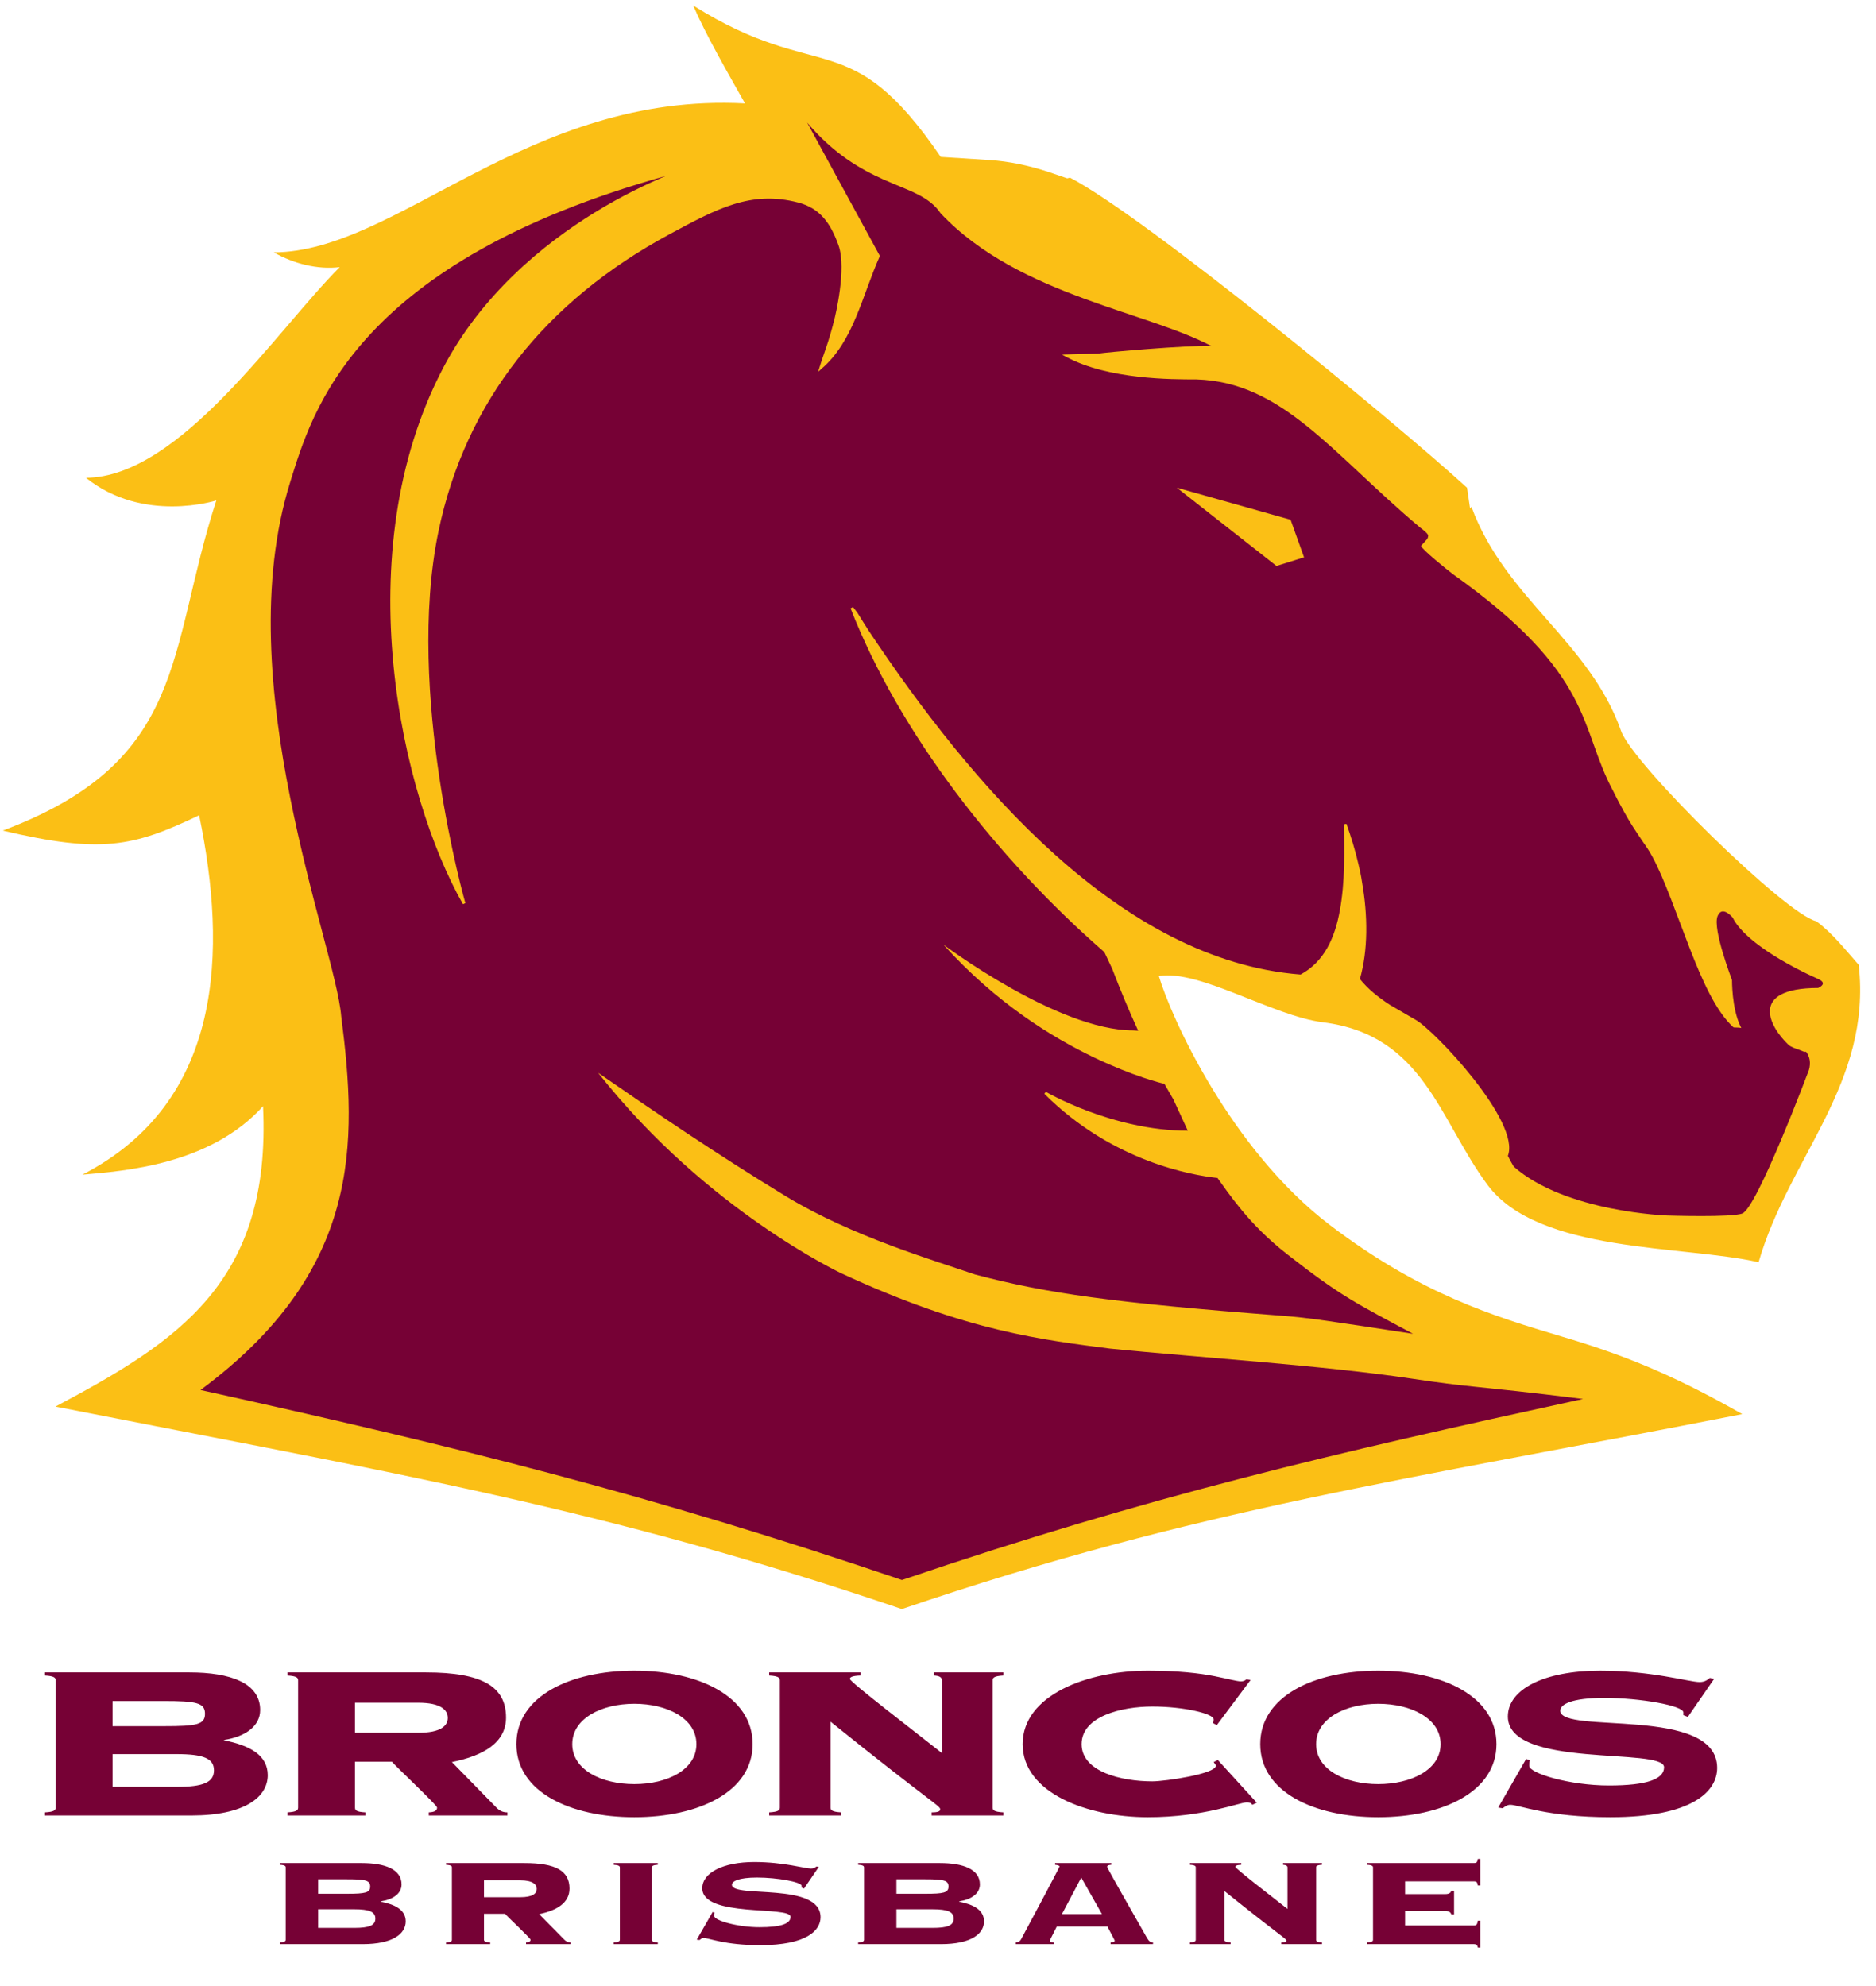 <?xml version="1.0" encoding="UTF-8" standalone="no"?>
<!-- Created with Inkscape (http://www.inkscape.org/) -->
<svg
   xmlns:svg="http://www.w3.org/2000/svg"
   xmlns="http://www.w3.org/2000/svg"
   version="1.0"
   width="170"
   height="180"
   id="svg3155">
  <defs
     id="defs3157" />
  <path
     d="M 157.882,128.164 C 151.352,124.449 146.911,122.736 141.57,121.146 C 135.27,119.27 128.722,117.274 120.52,111.035 C 111.505,104.172 106.09,92.144 105.013,88.46 C 108.692,87.846 115.323,92.079 119.889,92.654 C 129.031,93.801 130.419,101.486 134.791,107.381 C 139.412,113.61 152.518,112.839 159.361,114.399 C 162.113,104.861 169.632,98.234 168.435,87.449 C 167.245,86.108 166.039,84.55 164.575,83.487 C 161.866,82.9 147.959,69.279 146.893,66.236 C 144.064,58.172 136.363,54.2 133.341,45.934 L 133.218,46.087 L 132.939,44.205 C 126.554,38.356 103.781,19.651 96.964,16.102 L 96.707,16.163 L 95.004,15.579 C 93.221,15 91.496,14.626 89.625,14.502 L 85.249,14.224 C 76.922,2.03 74.321,7.73 62.818,0.5 C 63.924,3.085 65.951,6.611 67.513,9.375 C 47.818,8.334 36.035,22.829 24.812,22.871 C 26.565,23.885 28.774,24.456 30.786,24.21 C 25.099,29.891 16.348,43.233 7.794,43.307 C 12.991,47.48 19.601,45.355 19.601,45.355 C 15.15,59.1 17.065,68.963 0.25,75.278 C 9.152,77.373 12.024,76.77 18.046,73.89 C 20.573,86.121 20.304,99.85 7.465,106.463 C 11.305,106.127 19.05,105.565 23.836,100.256 C 24.606,116.271 16.031,121.627 5.025,127.483 C 35.875,133.545 54.756,136.669 81.725,145.831 C 108.692,136.669 127.035,134.224 157.882,128.164"
     id="path2680"
     style="fill:#fbbf15;fill-opacity:1;fill-rule:nonzero;stroke:none" />
  <path
     d="M 73.139,11.105 L 79.732,23.199 C 78.932,24.979 78.331,26.933 77.576,28.73 C 76.819,30.535 75.885,32.193 74.451,33.418 L 74.139,33.699 L 74.264,33.293 C 74.722,31.8 75.076,31.113 75.639,28.824 C 75.639,28.809 76.754,24.366 75.982,22.23 C 75.271,20.248 74.325,18.876 72.326,18.355 C 68.049,17.243 65.002,18.895 60.67,21.23 C 49.459,27.274 42.182,36.36 39.732,48.168 C 36.706,62.749 42.17,81.854 42.17,81.855 L 41.951,81.949 C 36.351,72.093 31.345,50.125 40.17,33.324 C 43.65,26.706 49.205,22.149 53.889,19.261 C 56.445,17.685 58.766,16.609 60.326,15.949 C 46.401,19.841 38.41,25.106 33.67,30.168 C 31.182,32.824 29.58,35.435 28.482,37.761 C 27.387,40.093 26.779,42.148 26.295,43.699 C 23.452,52.805 24.496,63.279 26.295,72.293 C 27.192,76.798 28.269,80.94 29.17,84.355 C 30.07,87.768 30.785,90.471 30.92,92.105 C 32.404,103.663 32.735,115.183 18.17,125.98 C 41.727,131.184 58.812,135.413 81.732,143.199 C 104.176,135.573 120.746,131.734 143.451,126.793 C 138.297,126.151 135.71,125.899 133.795,125.699 C 131.794,125.493 130.537,125.341 127.92,124.949 C 119.996,123.76 108.459,123.015 100.607,122.23 C 97.59,121.838 94.356,121.448 90.451,120.511 C 86.544,119.57 81.955,118.06 76.201,115.386 C 76.174,115.366 73.212,113.983 68.982,111.043 C 64.745,108.103 59.217,103.593 54.201,97.23 C 59.275,100.738 64.914,104.589 71.264,108.449 C 74.192,110.23 77.61,111.715 80.732,112.886 C 83.854,114.055 86.67,114.926 88.357,115.511 C 94.802,117.211 100.712,118.066 116.326,119.261 C 118.534,119.43 120.476,119.726 128.045,120.886 C 125.571,119.564 123.897,118.685 122.326,117.73 C 120.629,116.695 119.064,115.568 116.67,113.699 C 114.87,112.298 113.526,110.893 112.514,109.668 C 111.519,108.465 110.824,107.454 110.326,106.761 C 107.995,106.515 100.759,105.259 94.639,99.136 L 94.764,98.949 C 94.764,98.949 96.3,99.848 98.67,100.73 C 101.036,101.609 104.224,102.478 107.639,102.48 L 106.326,99.636 L 105.514,98.23 C 105.196,98.159 102.726,97.553 99.17,95.855 C 95.355,94.031 90.284,90.928 85.482,85.605 C 85.489,85.614 95.834,93.386 102.67,93.386 L 103.139,93.418 C 102.285,91.554 101.501,89.673 100.795,87.824 L 100.076,86.293 C 90.406,77.88 81.511,66.486 77.076,55.136 L 77.295,55.011 L 77.701,55.543 C 78.019,56.07 78.369,56.601 78.701,57.136 C 87.955,71.026 101.466,87.049 117.857,88.324 C 120.001,87.165 120.974,84.99 121.42,82.48 C 121.65,81.215 121.76,79.868 121.795,78.543 C 121.822,77.211 121.795,75.905 121.795,74.699 L 122.014,74.668 C 122.436,75.85 122.815,77.084 123.107,78.355 C 123.236,78.875 123.345,79.404 123.42,79.918 C 123.959,82.989 123.977,86.111 123.232,88.73 C 123.951,89.635 124.901,90.393 125.951,91.074 L 128.264,92.418 C 129.929,93.318 137.84,101.679 136.639,104.761 C 136.804,105.096 136.996,105.428 137.17,105.73 C 141.854,109.863 151.1,110.168 151.107,110.168 C 151.13,110.168 156.959,110.358 157.889,109.98 C 159.244,109.439 163.899,97.034 163.92,96.98 C 164.112,96.315 163.996,95.779 163.67,95.324 L 163.482,95.324 L 163.014,95.136 C 162.68,95.019 162.276,94.889 162.076,94.699 C 160.402,93.131 158.355,89.551 164.764,89.543 C 164.95,89.454 165.61,89.111 164.764,88.73 C 164.764,88.73 163.126,88.024 161.357,86.98 C 159.61,85.948 157.689,84.539 157.014,83.168 C 156.926,83.06 156.034,82.036 155.639,83.043 C 155.18,84.221 156.93,88.745 156.951,88.824 C 156.951,88.826 156.927,91.358 157.701,92.98 L 157.795,93.168 L 157.576,93.136 C 157.311,93.115 157.111,93.135 157.076,93.105 C 155.484,91.648 154.249,88.861 153.107,85.918 C 152.539,84.444 151.974,82.909 151.42,81.48 C 150.866,80.06 150.324,78.731 149.732,77.636 C 149.477,77.166 149.185,76.724 148.92,76.355 C 148.116,75.166 147.729,74.586 147.17,73.574 C 146.91,73.094 146.596,72.541 146.201,71.73 C 144.616,68.796 144.217,66.155 142.576,63.105 C 140.947,60.076 138.105,56.621 131.67,52.043 C 131.047,51.573 128.896,49.826 128.764,49.48 L 129.326,48.855 C 129.377,48.778 129.42,48.651 129.42,48.543 C 129.42,48.335 128.737,47.85 128.701,47.824 C 124.67,44.435 121.551,41.126 118.451,38.636 C 115.359,36.156 112.311,34.51 108.42,34.386 C 107.276,34.386 105.29,34.391 103.107,34.136 C 100.925,33.883 98.545,33.379 96.639,32.355 L 96.232,32.136 L 99.545,32.043 C 100.169,31.931 107.486,31.285 109.764,31.355 C 108.392,30.639 106.714,29.99 104.889,29.355 C 102.825,28.64 100.569,27.925 98.264,27.074 C 93.637,25.373 88.827,23.144 85.232,19.324 C 84.735,18.58 84.022,18.051 83.139,17.605 C 82.251,17.154 81.201,16.78 80.045,16.261 C 77.97,15.329 75.564,13.971 73.139,11.105 z M 106.639,44.199 L 116.951,47.105 L 118.17,50.511 L 116.982,50.886 L 115.67,51.293 L 106.639,44.199 z"
     id="path2682"
     style="fill:#760135;fill-opacity:1;fill-rule:nonzero;stroke:none" />
  <path
     d="M 57.482,151.418 C 51.646,151.418 46.795,153.748 46.795,158.074 C 46.795,162.396 51.646,164.699 57.482,164.699 C 63.317,164.699 68.201,162.396 68.201,158.074 C 68.201,153.748 63.317,151.418 57.482,151.418 z M 104.014,151.418 C 98.522,151.418 92.67,153.648 92.67,158.074 C 92.67,162.496 98.522,164.699 104.014,164.699 C 109.129,164.699 112.295,163.355 112.982,163.355 C 113.22,163.355 113.377,163.396 113.482,163.574 L 113.889,163.386 L 110.357,159.511 L 109.982,159.699 C 110.051,159.825 110.17,159.896 110.17,160.043 C 110.17,160.761 105.619,161.449 104.42,161.449 C 101.64,161.449 98.014,160.593 98.014,158.074 C 98.014,155.551 101.64,154.668 104.42,154.668 C 107.334,154.668 109.982,155.329 109.982,155.824 C 109.982,155.994 109.955,156.07 109.92,156.168 L 110.264,156.355 L 113.326,152.261 L 112.951,152.199 C 112.811,152.324 112.661,152.386 112.451,152.386 C 112.11,152.386 111.414,152.188 110.076,151.918 C 108.699,151.645 106.759,151.418 104.014,151.418 z M 124.889,151.418 C 119.059,151.418 114.201,153.748 114.201,158.074 C 114.201,162.396 119.059,164.699 124.889,164.699 C 130.727,164.699 135.607,162.396 135.607,158.074 C 135.607,153.748 130.727,151.418 124.889,151.418 z M 144.982,151.418 C 139.934,151.418 136.639,153.103 136.639,155.574 C 136.639,160.346 150.795,158.338 150.795,160.168 C 150.795,161.255 149.225,161.824 145.795,161.824 C 142.224,161.824 138.576,160.71 138.576,160.043 C 138.576,159.821 138.569,159.666 138.639,159.543 L 138.295,159.418 L 135.764,163.824 L 136.17,163.886 C 136.372,163.735 136.582,163.574 136.857,163.574 C 137.647,163.574 140.191,164.699 145.92,164.699 C 153.37,164.699 155.607,162.358 155.607,160.23 C 155.607,154.545 141.389,157.236 141.389,155.043 C 141.389,154.47 142.402,153.886 145.389,153.886 C 148.615,153.886 152.545,154.585 152.545,155.199 L 152.545,155.449 L 152.951,155.605 L 155.326,152.168 L 154.951,152.074 C 154.706,152.269 154.46,152.449 154.014,152.449 C 153.087,152.449 149.685,151.418 144.982,151.418 z M 4.076,151.574 L 4.076,151.855 C 4.934,151.904 5.045,152.07 5.045,152.293 L 5.045,163.824 C 5.045,164.046 4.934,164.215 4.076,164.261 L 4.076,164.543 L 17.326,164.543 C 22.201,164.543 24.264,162.861 24.264,160.886 C 24.264,159.054 22.594,158.176 20.295,157.73 L 20.295,157.699 C 22.215,157.404 23.576,156.463 23.576,154.98 C 23.576,152.535 20.877,151.574 17.17,151.574 L 4.076,151.574 z M 26.045,151.574 L 26.045,151.855 C 26.904,151.904 27.014,152.07 27.014,152.293 L 27.014,163.824 C 27.014,164.046 26.904,164.215 26.045,164.261 L 26.045,164.543 L 33.107,164.543 L 33.107,164.261 C 32.25,164.215 32.17,164.046 32.17,163.824 L 32.17,159.668 L 35.514,159.668 C 35.957,160.188 39.607,163.605 39.607,163.824 C 39.607,164.121 39.336,164.239 38.857,164.261 L 38.857,164.543 L 45.982,164.543 L 45.982,164.261 C 45.604,164.261 45.292,164.144 44.982,163.824 L 40.951,159.699 C 43.799,159.131 45.857,157.943 45.857,155.668 C 45.857,152.853 43.689,151.574 38.607,151.574 L 26.045,151.574 z M 69.701,151.574 L 69.701,151.855 C 70.562,151.904 70.67,152.07 70.67,152.293 L 70.67,163.824 C 70.67,164.046 70.562,164.215 69.701,164.261 L 69.701,164.543 L 76.232,164.543 L 76.232,164.261 C 75.375,164.215 75.264,164.046 75.264,163.824 L 75.264,156.043 C 84.327,163.336 85.201,163.66 85.201,163.98 C 85.201,164.153 85.037,164.261 84.42,164.261 L 84.42,164.543 L 90.92,164.543 L 90.92,164.261 C 90.059,164.215 89.951,164.046 89.951,163.824 L 89.951,152.293 C 89.951,152.07 90.059,151.904 90.92,151.855 L 90.92,151.574 L 84.639,151.574 L 84.639,151.855 C 85.085,151.881 85.357,151.995 85.357,152.293 L 85.357,158.886 C 82.954,156.985 77.014,152.44 77.014,152.168 C 77.014,152.019 77.192,151.881 77.982,151.855 L 77.982,151.574 L 69.701,151.574 z M 10.201,154.168 L 14.857,154.168 C 17.81,154.168 18.576,154.334 18.576,155.324 C 18.576,156.313 17.81,156.449 14.857,156.449 L 10.201,156.449 L 10.201,154.168 z M 32.17,154.324 L 37.92,154.324 C 39.946,154.324 40.576,154.98 40.576,155.699 C 40.576,156.415 39.946,157.043 37.92,157.043 L 32.17,157.043 L 32.17,154.324 z M 57.482,154.418 C 60.467,154.418 63.107,155.749 63.107,158.074 C 63.107,160.398 60.467,161.699 57.482,161.699 C 54.496,161.699 51.857,160.398 51.857,158.074 C 51.857,155.749 54.496,154.418 57.482,154.418 z M 124.889,154.418 C 127.877,154.418 130.545,155.749 130.545,158.074 C 130.545,160.398 127.877,161.699 124.889,161.699 C 121.906,161.699 119.264,160.398 119.264,158.074 C 119.264,155.749 121.906,154.418 124.889,154.418 z M 10.201,158.98 L 16.014,158.98 C 18.417,158.98 19.389,159.363 19.389,160.449 C 19.389,161.541 18.417,161.949 16.014,161.949 L 10.201,161.949 L 10.201,158.98 z M 133.92,168.48 C 133.862,168.8 133.79,168.855 133.576,168.855 L 123.889,168.855 L 123.889,169.011 C 124.375,169.041 124.42,169.138 124.42,169.261 L 124.42,175.793 C 124.42,175.919 124.375,176.02 123.889,176.043 L 123.889,176.199 L 133.576,176.199 C 133.79,176.199 133.862,176.273 133.92,176.511 L 134.139,176.511 L 134.139,174.074 L 133.92,174.074 C 133.862,174.425 133.79,174.511 133.576,174.511 L 127.326,174.511 L 127.326,173.199 L 130.951,173.199 C 131.342,173.199 131.459,173.328 131.514,173.511 L 131.764,173.511 L 131.764,171.355 L 131.514,171.355 C 131.459,171.539 131.342,171.668 130.951,171.668 L 127.326,171.668 L 127.326,170.511 L 133.576,170.511 C 133.79,170.511 133.862,170.565 133.92,170.886 L 134.139,170.886 L 134.139,168.48 L 133.92,168.48 z M 68.357,168.761 C 65.506,168.761 63.639,169.741 63.639,171.136 C 63.639,173.834 71.639,172.699 71.639,173.73 C 71.639,174.349 70.772,174.668 68.826,174.668 C 66.809,174.668 64.732,174.046 64.732,173.668 C 64.732,173.541 64.725,173.424 64.764,173.355 L 64.576,173.293 L 63.139,175.793 L 63.389,175.824 C 63.505,175.743 63.609,175.636 63.764,175.636 C 64.21,175.636 65.649,176.293 68.889,176.293 C 73.1,176.293 74.357,174.96 74.357,173.761 C 74.357,170.544 66.326,172.065 66.326,170.824 C 66.326,170.504 66.919,170.168 68.607,170.168 C 70.432,170.168 72.639,170.569 72.639,170.918 L 72.639,171.074 L 72.857,171.168 L 74.201,169.199 L 73.982,169.168 C 73.85,169.278 73.734,169.355 73.482,169.355 C 72.955,169.355 71.02,168.761 68.357,168.761 z M 25.357,168.855 L 25.357,169.011 C 25.841,169.041 25.889,169.138 25.889,169.261 L 25.889,175.793 C 25.889,175.919 25.841,176.02 25.357,176.043 L 25.357,176.199 L 32.857,176.199 C 35.616,176.199 36.764,175.256 36.764,174.136 C 36.764,173.106 35.812,172.606 34.514,172.355 L 34.514,172.324 C 35.601,172.159 36.389,171.629 36.389,170.793 C 36.389,169.403 34.861,168.855 32.764,168.855 L 25.357,168.855 z M 40.42,168.855 L 40.42,169.011 C 40.906,169.041 40.951,169.138 40.951,169.261 L 40.951,175.793 C 40.951,175.919 40.906,176.02 40.42,176.043 L 40.42,176.199 L 44.42,176.199 L 44.42,176.043 C 43.936,176.02 43.857,175.919 43.857,175.793 L 43.857,173.449 L 45.764,173.449 C 46.016,173.746 48.076,175.67 48.076,175.793 C 48.076,175.963 47.941,176.031 47.67,176.043 L 47.67,176.199 L 51.701,176.199 L 51.701,176.043 C 51.487,176.043 51.312,175.976 51.139,175.793 L 48.857,173.48 C 50.466,173.154 51.607,172.453 51.607,171.168 C 51.607,169.57 50.386,168.855 47.514,168.855 L 40.42,168.855 z M 55.607,168.855 L 55.607,169.011 C 56.094,169.041 56.17,169.138 56.17,169.261 L 56.17,175.793 C 56.17,175.919 56.094,176.02 55.607,176.043 L 55.607,176.199 L 59.607,176.199 L 59.607,176.043 C 59.122,176.02 59.076,175.919 59.076,175.793 L 59.076,169.261 C 59.076,169.138 59.122,169.041 59.607,169.011 L 59.607,168.855 L 55.607,168.855 z M 77.764,168.855 L 77.764,169.011 C 78.249,169.041 78.295,169.138 78.295,169.261 L 78.295,175.793 C 78.295,175.919 78.249,176.02 77.764,176.043 L 77.764,176.199 L 85.264,176.199 C 88.021,176.199 89.17,175.256 89.17,174.136 C 89.17,173.106 88.217,172.606 86.92,172.355 L 86.92,172.324 C 88.006,172.159 88.795,171.629 88.795,170.793 C 88.795,169.403 87.264,168.855 85.17,168.855 L 77.764,168.855 z M 95.607,168.855 L 95.607,169.011 C 95.781,169.03 96.014,169.071 96.014,169.168 C 96.014,169.253 92.721,175.411 92.545,175.73 C 92.429,175.955 92.316,176.001 92.045,176.043 L 92.045,176.199 L 95.482,176.199 L 95.482,176.043 C 95.207,176.043 95.139,175.974 95.139,175.886 C 95.139,175.803 95.261,175.628 95.764,174.605 L 100.357,174.605 C 100.434,174.786 101.014,175.829 101.014,175.886 C 101.014,175.97 100.91,176.031 100.639,176.043 L 100.639,176.199 L 104.482,176.199 L 104.482,176.043 C 104.25,176.043 104.112,175.943 103.92,175.605 C 102.716,173.481 100.326,169.313 100.326,169.199 C 100.326,169.061 100.485,169.03 100.701,169.011 L 100.701,168.855 L 95.607,168.855 z M 107.826,168.855 L 107.826,169.011 C 108.31,169.041 108.357,169.138 108.357,169.261 L 108.357,175.793 C 108.357,175.919 108.31,176.02 107.826,176.043 L 107.826,176.199 L 111.514,176.199 L 111.514,176.043 C 111.032,176.02 110.951,175.919 110.951,175.793 L 110.951,171.386 C 116.077,175.508 116.576,175.708 116.576,175.886 C 116.576,175.986 116.46,176.043 116.107,176.043 L 116.107,176.199 L 119.795,176.199 L 119.795,176.043 C 119.307,176.02 119.264,175.919 119.264,175.793 L 119.264,169.261 C 119.264,169.138 119.307,169.041 119.795,169.011 L 119.795,168.855 L 116.264,168.855 L 116.264,169.011 C 116.517,169.03 116.67,169.096 116.67,169.261 L 116.67,173.011 C 115.309,171.938 111.951,169.358 111.951,169.199 C 111.951,169.118 112.036,169.03 112.482,169.011 L 112.482,168.855 L 107.826,168.855 z M 97.982,170.168 L 99.857,173.48 L 96.232,173.48 L 97.982,170.168 z M 28.826,170.324 L 31.451,170.324 C 33.122,170.324 33.545,170.419 33.545,170.98 C 33.545,171.538 33.122,171.636 31.451,171.636 L 28.826,171.636 L 28.826,170.324 z M 81.232,170.324 L 83.857,170.324 C 85.524,170.324 85.951,170.419 85.951,170.98 C 85.951,171.538 85.524,171.636 83.857,171.636 L 81.232,171.636 L 81.232,170.324 z M 43.857,170.418 L 47.139,170.418 C 48.285,170.418 48.639,170.793 48.639,171.199 C 48.639,171.606 48.285,171.949 47.139,171.949 L 43.857,171.949 L 43.857,170.418 z M 28.826,173.043 L 32.107,173.043 C 33.467,173.043 34.014,173.27 34.014,173.886 C 34.014,174.503 33.467,174.73 32.107,174.73 L 28.826,174.73 L 28.826,173.043 z M 81.232,173.043 L 84.514,173.043 C 85.869,173.043 86.42,173.27 86.42,173.886 C 86.42,174.503 85.869,174.73 84.514,174.73 L 81.232,174.73 L 81.232,173.043 z"
     id="path2686"
     style="fill:#760135;fill-opacity:1;fill-rule:nonzero;stroke:none" />
</svg>
